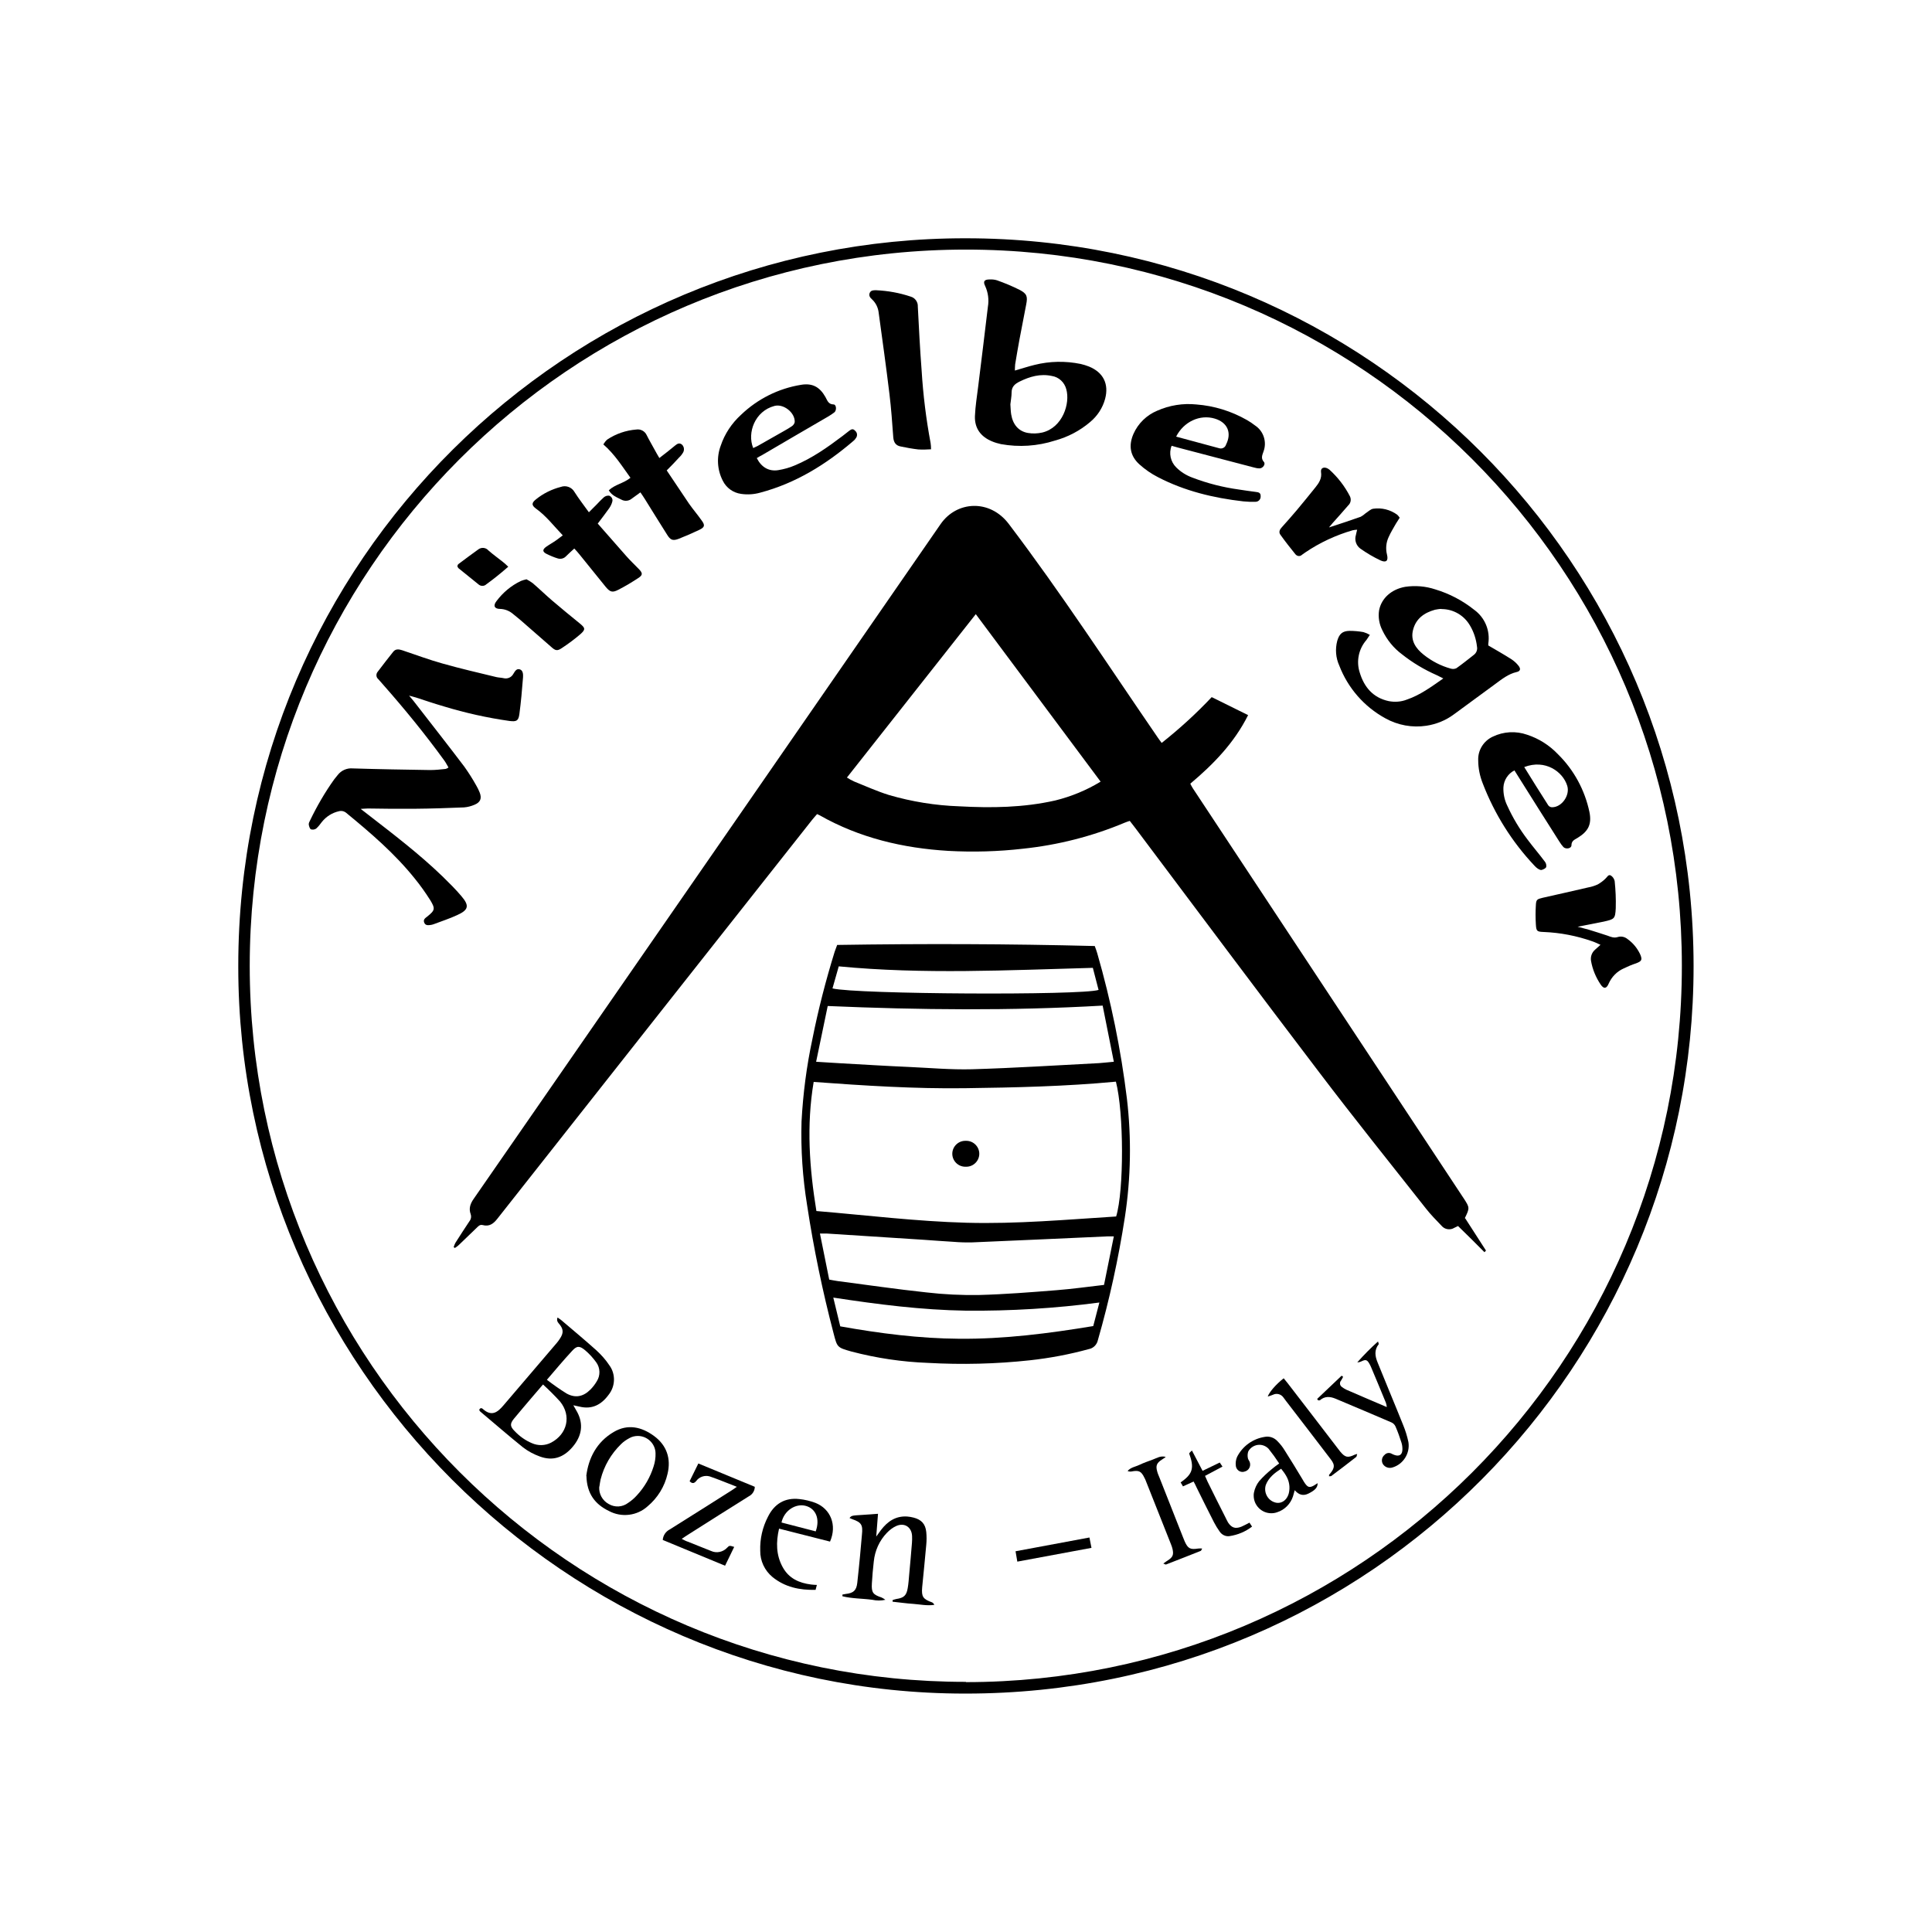 <?xml version="1.0" encoding="UTF-8"?><svg id="Ebene_1" xmlns="http://www.w3.org/2000/svg" viewBox="0 0 141.73 141.73"><defs><style>.cls-1{stroke-width:0px;}</style></defs><path class="cls-1" d="m70.86,17.48c29.48,0,53.36,23.88,53.38,53.37.02,29.21-23.59,53.4-53.41,53.39h-.04c-29.25,0-53.31-24.07-53.31-53.31v-.09c.01-29.79,24.18-53.4,53.38-53.36Zm0,105.92c28.98-.02,52.53-23.47,52.52-52.55,0-29.07-23.52-52.55-52.53-52.54-29.08,0-52.52,23.56-52.53,52.54,0,28.98,23.55,52.55,52.54,52.53v.02h0Z"/><path class="cls-1" d="m107.49,89.38c.52.8,1.02,1.58,1.52,2.36,0,0-.04.04-.11.12l-.95-.95c-.32-.32-.65-.64-.99-.97-.1.05-.19.09-.27.13-.3.19-.71.13-.94-.15-.39-.41-.8-.82-1.15-1.27-2.62-3.32-5.27-6.62-7.82-9.98-4.53-5.95-9-11.94-13.49-17.92-.13-.17-.26-.34-.41-.53-.13.04-.25.08-.37.13-2.38,1-4.89,1.64-7.46,1.91-1.82.21-3.65.26-5.48.16-3.33-.2-6.51-.95-9.44-2.61-.04-.02-.09-.04-.19-.09-.11.13-.24.27-.36.42l-10.29,13.03c-4.27,5.41-8.53,10.82-12.8,16.23-.29.37-.59.6-1.08.47-.19-.05-.3.06-.42.18-.44.43-.89.86-1.34,1.29-.09.08-.18.15-.28.21l-.09-.06c.03-.11.08-.22.13-.32.34-.54.69-1.07,1.04-1.6.11-.14.14-.33.08-.5-.16-.42-.02-.79.23-1.14,1.45-2.09,2.9-4.18,4.35-6.28,9.97-14.39,19.93-28.79,29.89-43.2,1.18-1.71,3.61-1.85,5-.02,3.86,5.09,7.34,10.44,10.95,15.7.07.11.15.2.27.37,1.3-1.03,2.53-2.15,3.67-3.36l2.67,1.32c-1.02,2.04-2.54,3.6-4.24,5.03.06.11.11.23.18.33l19.81,29.99.08.12c.43.66.43.69.07,1.43h0Zm-35.92-44.31l-9.44,11.97c.17.11.35.21.53.29.85.34,1.68.72,2.55.99,1.68.49,3.41.77,5.15.83,2.37.13,4.72.1,7.06-.43,1.17-.29,2.29-.75,3.32-1.38l-9.16-12.29h0Z"/><path class="cls-1" d="m61.41,69.32c6.33-.1,12.6-.08,18.9.08.07.19.13.35.18.52,1.01,3.5,1.74,7.07,2.18,10.68.34,2.89.29,5.81-.15,8.69-.47,3.04-1.13,6.06-1.98,9.02-.07.33-.33.6-.67.66-1.42.39-2.86.66-4.32.82-2.48.27-4.99.33-7.48.19-1.89-.07-3.77-.35-5.6-.83-1.06-.3-1.05-.3-1.32-1.34-.81-3.09-1.46-6.23-1.94-9.39-.33-2.03-.47-4.09-.41-6.15.11-2.04.37-4.06.8-6.06.43-2.16.98-4.29,1.63-6.39.06-.16.11-.31.18-.49h0Zm20.45,10.03c-3.7.35-7.38.43-11.07.48s-7.4-.19-11.1-.46c-.54,3.2-.31,6.33.2,9.47,3.7.31,7.35.76,11.02.86,3.67.1,7.33-.23,10.97-.46.58-1.9.57-7.62-.02-9.9h0Zm-21.99-1.46c.72.04,1.34.09,1.95.12,1.61.09,3.22.19,4.84.26,1.55.07,3.1.21,4.64.17,3.11-.09,6.22-.29,9.33-.45.34-.02.68-.07,1.08-.1l-.82-4.12c-6.74.39-13.44.32-20.17.03-.29,1.39-.56,2.71-.85,4.09h0Zm21.12,16.37c.24-1.21.48-2.36.72-3.56h-.46c-3.31.15-6.62.3-9.92.44-.46.01-.91,0-1.37-.04-.73-.04-1.46-.1-2.2-.15l-7.13-.46h-.48l.68,3.38c.25.04.44.09.63.11,2.17.28,4.33.6,6.5.83,1.28.15,2.57.21,3.86.19,1.89-.05,3.78-.2,5.66-.35,1.15-.09,2.3-.25,3.51-.39h0Zm-.33,1.29c-3.25.43-6.52.63-9.8.6-3.25-.05-6.46-.46-9.73-.96.18.75.34,1.43.51,2.11,2.91.52,5.8.89,8.72.91,3.3.03,6.57-.39,9.84-.93.14-.56.29-1.11.45-1.73h0s0,0,0,0Zm-19.13-24.66l-.46,1.62c1.74.43,18.26.52,19.52.11-.14-.53-.27-1.06-.42-1.62-6.23.17-12.42.49-18.65-.11h0Z"/><path class="cls-1" d="m32.9,56.3c-.11-.18-.19-.35-.3-.5-1.4-1.93-2.91-3.78-4.49-5.57-.12-.13-.23-.27-.36-.41-.16-.13-.18-.37-.05-.53.37-.49.75-.98,1.14-1.47.18-.23.41-.2.66-.12.99.33,1.97.7,2.98.98,1.3.37,2.62.67,3.93.99.17.04.36.04.53.08.28.07.57-.05.71-.3.11-.17.22-.42.47-.35.26.07.26.38.25.58-.07.91-.15,1.82-.27,2.72-.07.49-.22.55-.72.49-1.63-.23-3.24-.59-4.82-1.07-.69-.2-1.37-.43-2.04-.65-.13-.04-.27-.07-.51-.14.24.29.41.48.56.69,1.17,1.51,2.35,3.01,3.5,4.53.31.44.6.89.86,1.36.1.17.19.35.26.53.17.44.05.72-.39.9-.24.1-.49.17-.76.19-1.21.05-2.41.09-3.62.1-1.14.01-2.29,0-3.43-.02-.14,0-.28.02-.53.03.24.18.38.3.53.41,1.87,1.45,3.76,2.89,5.46,4.53.48.47.96.94,1.39,1.45.61.71.54,1.02-.3,1.4-.56.26-1.15.45-1.73.67-.06.02-.12.04-.19.05-.2.03-.41.06-.5-.17s.08-.33.22-.44c.57-.46.61-.57.22-1.21-.35-.55-.73-1.09-1.14-1.59-1.46-1.82-3.22-3.33-5.01-4.8-.15-.13-.35-.18-.54-.13-.5.11-.94.39-1.26.79-.12.17-.25.33-.41.48-.11.08-.26.1-.39.06-.09-.05-.14-.23-.16-.36,0-.1.04-.19.09-.28.51-1.06,1.1-2.08,1.78-3.03.08-.11.17-.2.25-.31.26-.34.68-.53,1.11-.49,1.89.06,3.79.09,5.68.12.37,0,.75-.04,1.12-.08.08-.02.15-.05.21-.1h0Z"/><path class="cls-1" d="m100.48,46.59c-.12.17-.17.27-.24.36-.57.65-.76,1.56-.49,2.39.32,1.06.97,1.84,2.11,2.09.45.09.92.06,1.35-.11.97-.33,1.78-.93,2.67-1.55-.2-.1-.33-.17-.48-.24-.91-.4-1.77-.91-2.55-1.53-.62-.46-1.11-1.07-1.44-1.76-.23-.45-.32-.97-.24-1.47.17-.88.9-1.54,1.91-1.72.74-.11,1.5-.05,2.22.19,1.03.31,2,.82,2.84,1.49.79.57,1.19,1.53,1.04,2.49,0,.04,0,.09,0,.13.6.35,1.16.67,1.71,1.02.19.13.36.28.5.46.19.23.15.41-.13.47-.61.14-1.08.52-1.57.88-1.02.74-2.02,1.49-3.04,2.23-.59.44-1.29.72-2.01.83-1.04.16-2.11-.04-3.02-.55-1.55-.85-2.74-2.22-3.37-3.86-.26-.57-.31-1.21-.15-1.82.15-.51.38-.72.9-.73.34,0,.68.03,1.02.09.17.05.33.12.48.21h0Zm5.27-1.92c-.16,0-.32.03-.48.06-.79.22-1.4.65-1.61,1.48-.2.78.2,1.36.78,1.82.59.47,1.26.82,1.99,1.02.14.04.28.03.41-.03.44-.31.86-.65,1.28-.98.19-.14.28-.38.23-.61-.06-.54-.23-1.06-.5-1.52-.43-.76-1.23-1.23-2.1-1.23Z"/><path class="cls-1" d="m74.46,27.18c.5-.14.97-.3,1.43-.41,1.11-.28,2.27-.3,3.39-.07.21.05.41.11.61.19,1.05.43,1.47,1.28,1.18,2.37-.18.67-.57,1.26-1.1,1.7-.75.64-1.63,1.1-2.58,1.36-1.28.41-2.64.5-3.96.26-.22-.05-.44-.11-.65-.2-.83-.34-1.29-.96-1.26-1.85.03-.73.15-1.46.24-2.19.24-1.94.48-3.88.71-5.83.09-.52.02-1.05-.2-1.53-.17-.34-.06-.48.33-.48.18-.01.36.01.53.06.57.2,1.12.43,1.66.7.54.28.61.48.49,1.08-.16.85-.33,1.7-.49,2.55-.11.61-.22,1.22-.32,1.84-.01.15-.02.3-.02.45Zm-.34,2.48c.02.25.02.5.06.74.12.74.54,1.24,1.22,1.36.35.06.71.05,1.06-.03,1.5-.36,2.06-2.15,1.76-3.18-.13-.5-.54-.89-1.06-.97-.84-.18-1.61.04-2.36.41-.35.17-.59.38-.59.8,0,.29-.06.58-.09.87Z"/><path class="cls-1" d="m55.52,33.61c.33.66.88.99,1.57.88.42-.07.83-.18,1.22-.35,1.27-.53,2.39-1.32,3.49-2.15.17-.13.33-.26.5-.39.17-.13.29-.16.43,0,.15.12.18.33.09.49-.06.1-.13.19-.22.26-2.02,1.73-4.23,3.1-6.83,3.79-.46.13-.94.16-1.41.09-.58-.08-1.08-.44-1.34-.97-.41-.8-.46-1.73-.15-2.56.29-.87.81-1.65,1.49-2.27,1.21-1.16,2.74-1.93,4.4-2.2.83-.14,1.37.15,1.79.89.14.24.2.54.6.55.2,0,.24.41.07.57-.14.11-.29.21-.44.3-1.63.95-3.27,1.9-4.9,2.86-.13.06-.24.13-.37.21Zm-.27-.74c.12-.06.23-.1.34-.16l1.92-1.09c.2-.11.4-.23.59-.36.1-.07.18-.18.2-.3.03-.69-.82-1.36-1.49-1.18-1.43.38-2.01,1.96-1.56,3.08,0,0,0,0,0,0Z"/><path class="cls-1" d="m111.11,56.51c-.47.23-.79.71-.82,1.24-.02.47.08.95.29,1.37.4.88.9,1.71,1.48,2.47.41.55.86,1.07,1.27,1.62.09.11.12.25.1.39-.04.11-.21.18-.34.22-.07.02-.19-.04-.27-.09-.09-.06-.18-.14-.26-.23-1.64-1.74-2.92-3.78-3.78-6.01-.22-.55-.34-1.13-.34-1.72-.03-.74.4-1.42,1.07-1.73.79-.38,1.7-.43,2.52-.14.86.28,1.63.77,2.26,1.43,1.17,1.15,1.97,2.63,2.31,4.24.18.9-.08,1.41-.86,1.89-.2.13-.46.2-.46.55,0,.24-.41.31-.59.13-.11-.12-.2-.25-.29-.39-1-1.57-1.99-3.14-2.98-4.72l-.32-.51h0Zm.7-.25c.59.95,1.17,1.89,1.77,2.82.07.09.17.14.28.14.72,0,1.33-.89,1.11-1.58-.32-1.03-1.61-1.96-3.15-1.37,0,0,0,0,0,0Z"/><path class="cls-1" d="m85.95,32.7c-.22.55-.08,1.18.34,1.59.34.34.75.59,1.19.75,1.1.42,2.24.71,3.4.87.42.07.84.12,1.26.18.2.02.35.07.34.31,0,.01,0,.02,0,.04,0,.2-.17.37-.37.37,0,0-.01,0-.02,0-.29.01-.59,0-.88-.03-2.19-.25-4.31-.76-6.27-1.78-.49-.25-.95-.57-1.36-.94-.68-.62-.8-1.38-.43-2.23.34-.77.97-1.38,1.74-1.7.9-.4,1.89-.56,2.87-.46,1.31.1,2.57.49,3.71,1.14.21.12.42.26.61.41.62.41.87,1.21.61,1.9-.08.25-.22.49.03.77.14.16-.08.47-.32.47-.15,0-.29-.03-.43-.07l-5.53-1.45-.5-.14h0Zm.33-.67c1.09.29,2.12.57,3.15.85.04.01.08.02.13.02.17,0,.33-.11.38-.28.44-.87.11-1.63-.82-1.91-1.09-.33-2.28.22-2.84,1.32h0Z"/><path class="cls-1" d="m68.3,32.96c-.31.02-.63.03-.94.01-.44-.05-.87-.13-1.3-.22-.35-.07-.5-.3-.53-.67-.08-1.06-.15-2.11-.28-3.17-.24-1.99-.52-3.98-.79-5.96-.04-.38-.21-.73-.49-.99-.14-.12-.25-.27-.17-.47.09-.2.27-.2.46-.2.87.04,1.72.19,2.55.47.32.09.54.4.52.73.08,1.56.16,3.13.28,4.69.11,1.79.33,3.57.66,5.33.02.14.03.28.03.43Z"/><path class="cls-1" d="m48.91,34.51c.55.82,1.09,1.63,1.63,2.43.3.43.64.82.94,1.25.25.34.22.49-.18.68-.5.24-1.01.46-1.52.66-.43.16-.6.09-.85-.32-.55-.87-1.09-1.74-1.63-2.61-.09-.15-.2-.3-.32-.48-.21.16-.42.3-.62.45-.22.19-.53.22-.78.08-.33-.17-.69-.29-.92-.68.45-.43,1.09-.51,1.59-.92-.61-.84-1.15-1.72-1.99-2.45.08-.13.17-.25.28-.35.64-.43,1.38-.68,2.14-.74.31-.05.63.12.76.41.19.38.41.75.61,1.12.09.17.19.34.32.56l.63-.49c.18-.14.36-.29.53-.43.14-.11.29-.22.48-.08.17.14.21.39.11.58-.08.14-.18.27-.3.38-.29.32-.58.62-.92.96Z"/><path class="cls-1" d="m41.3,39.29c-.67-.7-1.22-1.43-1.97-1.97-.34-.25-.35-.42-.01-.69.53-.43,1.16-.74,1.82-.91.38-.14.81.02,1.01.38.31.49.67.95,1.05,1.48l.58-.58c.16-.18.34-.35.52-.52.11-.09.24-.13.38-.12.18.06.29.25.24.43-.04.17-.12.33-.22.48-.26.37-.54.73-.85,1.14.71.8,1.4,1.6,2.1,2.39.29.33.61.63.92.95s.27.45-.07.67c-.46.3-.94.59-1.43.84-.44.23-.61.18-.93-.2-.65-.8-1.29-1.6-1.94-2.4-.11-.14-.23-.27-.37-.42-.22.2-.42.38-.61.57-.15.16-.38.22-.59.16-.3-.09-.58-.21-.86-.35-.28-.15-.28-.31,0-.51.24-.17.5-.31.74-.48.13-.1.28-.21.48-.36Z"/><path class="cls-1" d="m35.15,103.44c.06-.15.16-.18.27-.08.65.58,1.08.25,1.52-.27,1.3-1.53,2.61-3.06,3.91-4.58.07-.09.15-.18.2-.27.32-.46.3-.75-.08-1.18q-.16-.18-.07-.41c.09.07.19.12.27.19.86.73,1.72,1.45,2.56,2.2.36.33.69.69.96,1.1.49.65.46,1.56-.05,2.19-.53.72-1.21,1.08-2.12.86-.14-.03-.28-.06-.46-.1.11.2.2.35.29.51.46.87.34,1.74-.34,2.54s-1.47,1.05-2.4.71c-.45-.16-.86-.38-1.24-.67-1.07-.86-2.1-1.76-3.15-2.64-.03-.03-.05-.07-.06-.11Zm4.68-1.87l-.85.99c-.43.51-.87,1.02-1.29,1.53-.29.36-.27.56.06.89.36.38.79.69,1.27.89.45.2.97.19,1.41-.04,1.19-.63,1.5-1.97.66-3.01-.4-.44-.82-.86-1.26-1.26Zm.29-.35c.47.36.95.7,1.45,1.01.64.35,1.22.23,1.74-.29.18-.18.34-.39.47-.61.27-.42.26-.98-.04-1.39-.24-.33-.51-.63-.82-.89-.41-.34-.61-.33-.96.06-.61.66-1.19,1.35-1.84,2.11h0Z"/><path class="cls-1" d="m97.5,38.69c.82-.27,1.57-.51,2.32-.78.13-.07.24-.15.35-.25.19-.12.37-.31.57-.34.62-.09,1.25.07,1.76.44.07.07.13.14.18.22-.09.15-.19.29-.28.44-.18.32-.38.64-.53.98-.19.4-.23.86-.12,1.29.11.45-.06.61-.48.42-.51-.24-1-.53-1.47-.86-.32-.23-.45-.64-.33-1.01.02-.11.05-.22.09-.38-.11,0-.22.02-.33.04-1.24.36-2.42.91-3.48,1.63l-.24.17c-.06.06-.14.09-.22.09-.1,0-.19-.05-.26-.13-.38-.47-.75-.94-1.1-1.43-.15-.2-.04-.41.12-.57.36-.41.72-.8,1.06-1.21.47-.56.93-1.13,1.39-1.7.26-.32.48-.66.41-1.11-.05-.33.23-.41.49-.27.04.02.08.05.12.08.62.56,1.13,1.22,1.51,1.96.11.23.06.5-.13.67-.37.43-.75.86-1.13,1.28l-.26.31h0Z"/><path class="cls-1" d="m115.72,67.98c.36.1.61.16.86.23.45.14.9.28,1.35.43.24.09.47.19.75.1.26-.08.53-.01.73.16.39.28.69.65.9,1.08.19.43.13.53-.29.69-.31.1-.61.23-.9.37-.5.22-.89.62-1.11,1.12-.16.38-.36.4-.59.06-.35-.52-.59-1.1-.7-1.71-.06-.31.05-.63.29-.84.11-.11.24-.2.4-.36-.23-.1-.42-.2-.61-.26-1.14-.4-2.33-.63-3.54-.68-.51-.02-.56-.05-.59-.56-.03-.47-.03-.94,0-1.41.02-.41.09-.44.5-.54,1.11-.25,2.23-.5,3.34-.76.24-.04.48-.12.7-.22.21-.12.4-.26.57-.43.12-.1.2-.32.38-.23.15.09.25.24.29.41.07.66.1,1.33.08,2-.04.78-.1.8-.89.98-.6.13-1.2.23-1.89.37h0Z"/><path class="cls-1" d="m61.83,116.97c.08-.01.15-.03.22-.04.56-.06.78-.26.84-.82.08-.65.13-1.3.2-1.95.05-.52.09-1.04.14-1.56.08-.74-.03-.92-.72-1.16-.06-.02-.13-.05-.19-.08.15-.18.15-.18.97-.23.36-.02.71-.05,1.12-.08-.04.54-.08,1.04-.13,1.67l.35-.48c.48-.63,1.08-1.04,1.91-.99.16.01.32.04.48.08.58.15.87.47.93,1.06.03.31.03.62,0,.93-.09,1.04-.2,2.08-.3,3.12-.06.7.06.87.73,1.11.07.04.13.1.16.18-.52.08-1.02-.03-1.53-.07-.51-.03-1.02-.11-1.53-.16v-.12c.09-.03.18-.06.28-.08.54-.08.74-.25.83-.8.06-.34.08-.68.11-1.02.07-.76.14-1.53.2-2.29.01-.16.02-.33.01-.49-.02-.66-.54-1.02-1.15-.76-.27.12-.5.3-.7.51-.55.57-.88,1.31-.96,2.1-.06.53-.11,1.07-.14,1.61-.04.67.08.82.71,1.03.1.05.19.1.28.17-.32.07-.64.07-.96,0-.73-.1-1.47-.08-2.19-.26,0-.05,0-.1.01-.14h0Z"/><path class="cls-1" d="m38.61,42.49c.16.08.32.18.47.29.48.41.94.86,1.43,1.28.67.57,1.35,1.13,2.04,1.69.39.32.41.43.03.77-.43.37-.89.71-1.36,1.02-.34.23-.47.2-.78-.08-.74-.64-1.47-1.29-2.21-1.93-.18-.16-.38-.31-.57-.47-.27-.24-.61-.38-.97-.39-.42,0-.53-.24-.27-.57.47-.63,1.08-1.14,1.79-1.48.13-.05.26-.09.4-.12Z"/><path class="cls-1" d="m43.01,108.27c.16-1.29.75-2.48,2.01-3.22,1.03-.61,2.05-.38,2.97.3s1.25,1.65.98,2.77c-.21.93-.73,1.77-1.46,2.38-.77.7-1.91.84-2.83.35-1.02-.49-1.63-1.27-1.66-2.58Zm.95.79c-.04.52.23,1.02.69,1.27.45.27,1.01.24,1.43-.08.23-.15.44-.33.63-.54.57-.61.99-1.34,1.24-2.14.1-.31.15-.63.14-.96-.01-.7-.6-1.27-1.3-1.27-.21,0-.42.05-.6.15-.23.12-.45.27-.63.45-.73.71-1.25,1.6-1.5,2.59-.04.17-.06.35-.09.53h0Z"/><path class="cls-1" d="m59.93,116.25c-.03.13-.06.24-.1.38-1.17.03-2.25-.2-3.16-.94-.58-.48-.91-1.19-.9-1.93-.03-.87.17-1.73.57-2.5.47-.94,1.24-1.41,2.3-1.29.4.04.8.14,1.18.28,1.11.44,1.6,1.63,1.07,2.84l-3.74-.95c-.23,1-.22,1.94.27,2.83.45.82,1.2,1.16,2.09,1.27.13.02.26.02.41.03h0Zm-2.6-4.56l2.51.65c.33-.91.01-1.67-.73-1.87-.74-.2-1.59.34-1.78,1.22h0Z"/><path class="cls-1" d="m54.05,109.07c-.72-.28-1.34-.54-1.98-.76-.37-.11-.78.03-1,.34-.13.15-.27.23-.48.01.2-.41.41-.82.64-1.3l4.14,1.71c0,.3-.18.57-.44.7-1.48.92-2.95,1.86-4.42,2.79-.15.09-.29.19-.5.33.18.09.3.16.43.2.58.23,1.15.46,1.73.69.4.18.87.08,1.17-.24.17-.18.19-.16.52-.06l-.67,1.38-4.57-1.89c.02-.33.22-.62.51-.77,1.49-.93,2.98-1.88,4.47-2.82.13-.08.26-.17.47-.32h0Z"/><path class="cls-1" d="m96.64,102.61l1.78-1.69.11.08c-.05.1-.1.2-.16.29-.05.05-.07.13-.07.2,0,.11.06.21.16.27.09.07.19.13.29.18.97.42,1.94.84,2.98,1.28,0-.1-.03-.21-.06-.31-.36-.87-.72-1.75-1.09-2.62-.04-.09-.08-.18-.13-.26-.16-.28-.27-.31-.56-.17-.1.05-.21.08-.32.08.48-.54.98-1.05,1.52-1.53.03.13.07.19.05.2-.34.43-.27.88-.08,1.34.29.71.58,1.42.87,2.13.33.82.68,1.63,1,2.45.17.41.3.83.39,1.26.13.82-.37,1.62-1.16,1.86-.27.09-.57-.01-.72-.26-.12-.22-.07-.5.13-.66.12-.14.33-.18.49-.1.07.04.15.07.22.1.38.14.6-.01.6-.42,0-.16-.02-.32-.07-.48-.13-.41-.27-.8-.44-1.19-.06-.13-.16-.23-.29-.29-1.36-.59-2.73-1.16-4.1-1.74-.41-.17-.79-.2-1.15.11-.03.02-.09,0-.13.01l-.07-.09h0Z"/><path class="cls-1" d="m96.66,108.82c0,.31-.2.51-.66.74-.39.2-.72.11-1.02-.24-.05.18-.09.32-.13.46-.18.55-.62.99-1.17,1.16-.14.05-.28.07-.42.07-.71,0-1.29-.58-1.29-1.29,0-.08,0-.16.02-.23.06-.3.19-.59.38-.83.28-.32.59-.61.92-.88.16-.14.33-.26.55-.42-.24-.37-.5-.73-.78-1.08-.17-.18-.42-.29-.67-.29-.34,0-.66.19-.82.49-.05.15-.06.31-.03.47.01.11.1.2.14.31.02.06.03.12.03.18,0,.24-.16.45-.4.51-.05.02-.11.03-.16.03-.25,0-.46-.19-.49-.44-.03-.22,0-.45.09-.66.4-.79,1.15-1.33,2.02-1.47.35-.07.7.05.94.31.21.21.39.44.54.69.45.7.88,1.42,1.31,2.13.06.1.11.2.18.29.21.29.34.32.66.14l.25-.16h0Zm-2.67-1.08c-.48.31-.92.65-1.13,1.19-.17.53.12,1.11.65,1.28.45.15.9-.13,1.04-.68.05-.22.06-.45.02-.67-.07-.43-.31-.77-.59-1.12h0Z"/><path class="cls-1" d="m88.19,113.6c-.05.09-.07.15-.1.17-.85.34-1.7.67-2.55,1-.03.01-.08-.02-.2-.07.14-.1.23-.17.33-.23.36-.23.44-.41.35-.82-.03-.13-.07-.25-.12-.37-.61-1.55-1.22-3.09-1.84-4.64-.03-.08-.06-.15-.1-.22-.24-.5-.41-.58-.97-.47-.09.01-.19,0-.27-.04.23-.27.58-.31.87-.45s.63-.26.96-.38.59-.31.97-.2c-.1.07-.19.14-.29.2-.37.24-.46.44-.34.86.04.16.11.31.17.46.57,1.45,1.15,2.91,1.72,4.36.04.11.08.2.13.32.24.53.41.61.99.52.1-.01.2-.01.3,0h0Z"/><path class="cls-1" d="m97.5,108.29v-.1c.57-.62.34-.85-.01-1.31-1.05-1.37-2.1-2.75-3.16-4.12-.07-.09-.14-.19-.2-.27-.18-.23-.49-.3-.75-.17-.11.05-.23.08-.38.13.12-.34.61-.9,1.17-1.34.1.12.2.24.3.37,1.19,1.55,2.39,3.1,3.58,4.66.09.12.18.23.27.35.36.43.55.47,1.05.23.04-.02.09-.03.19-.06-.03.1-.03.19-.07.22-.6.47-1.21.94-1.83,1.4-.04.02-.09.01-.17.02h0Z"/><path class="cls-1" d="m87.57,108.68l-.79.36c-.06-.11-.11-.2-.17-.29.77-.55,1.05-.94.66-2.02-.05-.13-.04-.13.17-.32l.78,1.49,1.26-.61c.07.1.12.18.2.3l-1.28.68c.07.15.12.28.18.41.43.88.87,1.75,1.31,2.62.06.13.13.26.2.39.26.39.53.48.97.31.2-.09.4-.19.6-.3l.19.29c-.48.37-1.05.61-1.66.7-.28.04-.56-.1-.72-.34-.15-.21-.29-.44-.41-.67-.43-.84-.85-1.69-1.27-2.54-.06-.14-.14-.29-.23-.46h0Z"/><path class="cls-1" d="m37.29,41.57c-.34.29-.61.53-.91.76-.23.18-.46.36-.7.53-.14.14-.37.16-.54.04-.51-.41-1.01-.82-1.51-1.22-.03-.04-.06-.09-.08-.14.02-.05.03-.13.08-.16.48-.36.96-.72,1.45-1.07.23-.18.56-.15.75.07.34.3.71.56,1.07.85.11.08.21.18.39.35Z"/><path class="cls-1" d="m74.63,114.56c-.04-.26-.08-.48-.13-.76l5.42-1.01c.05.26.1.48.15.76l-5.44,1.01h0Z"/><path class="cls-1" d="m70.85,85.59s-.03,0-.04,0c-.52,0-.95-.43-.95-.95s.43-.95.95-.95c.01,0,.03,0,.04,0,.01,0,.03,0,.04,0,.52,0,.95.43.95.95s-.43.95-.95.95c-.01,0-.03,0-.04,0Z"/></svg>